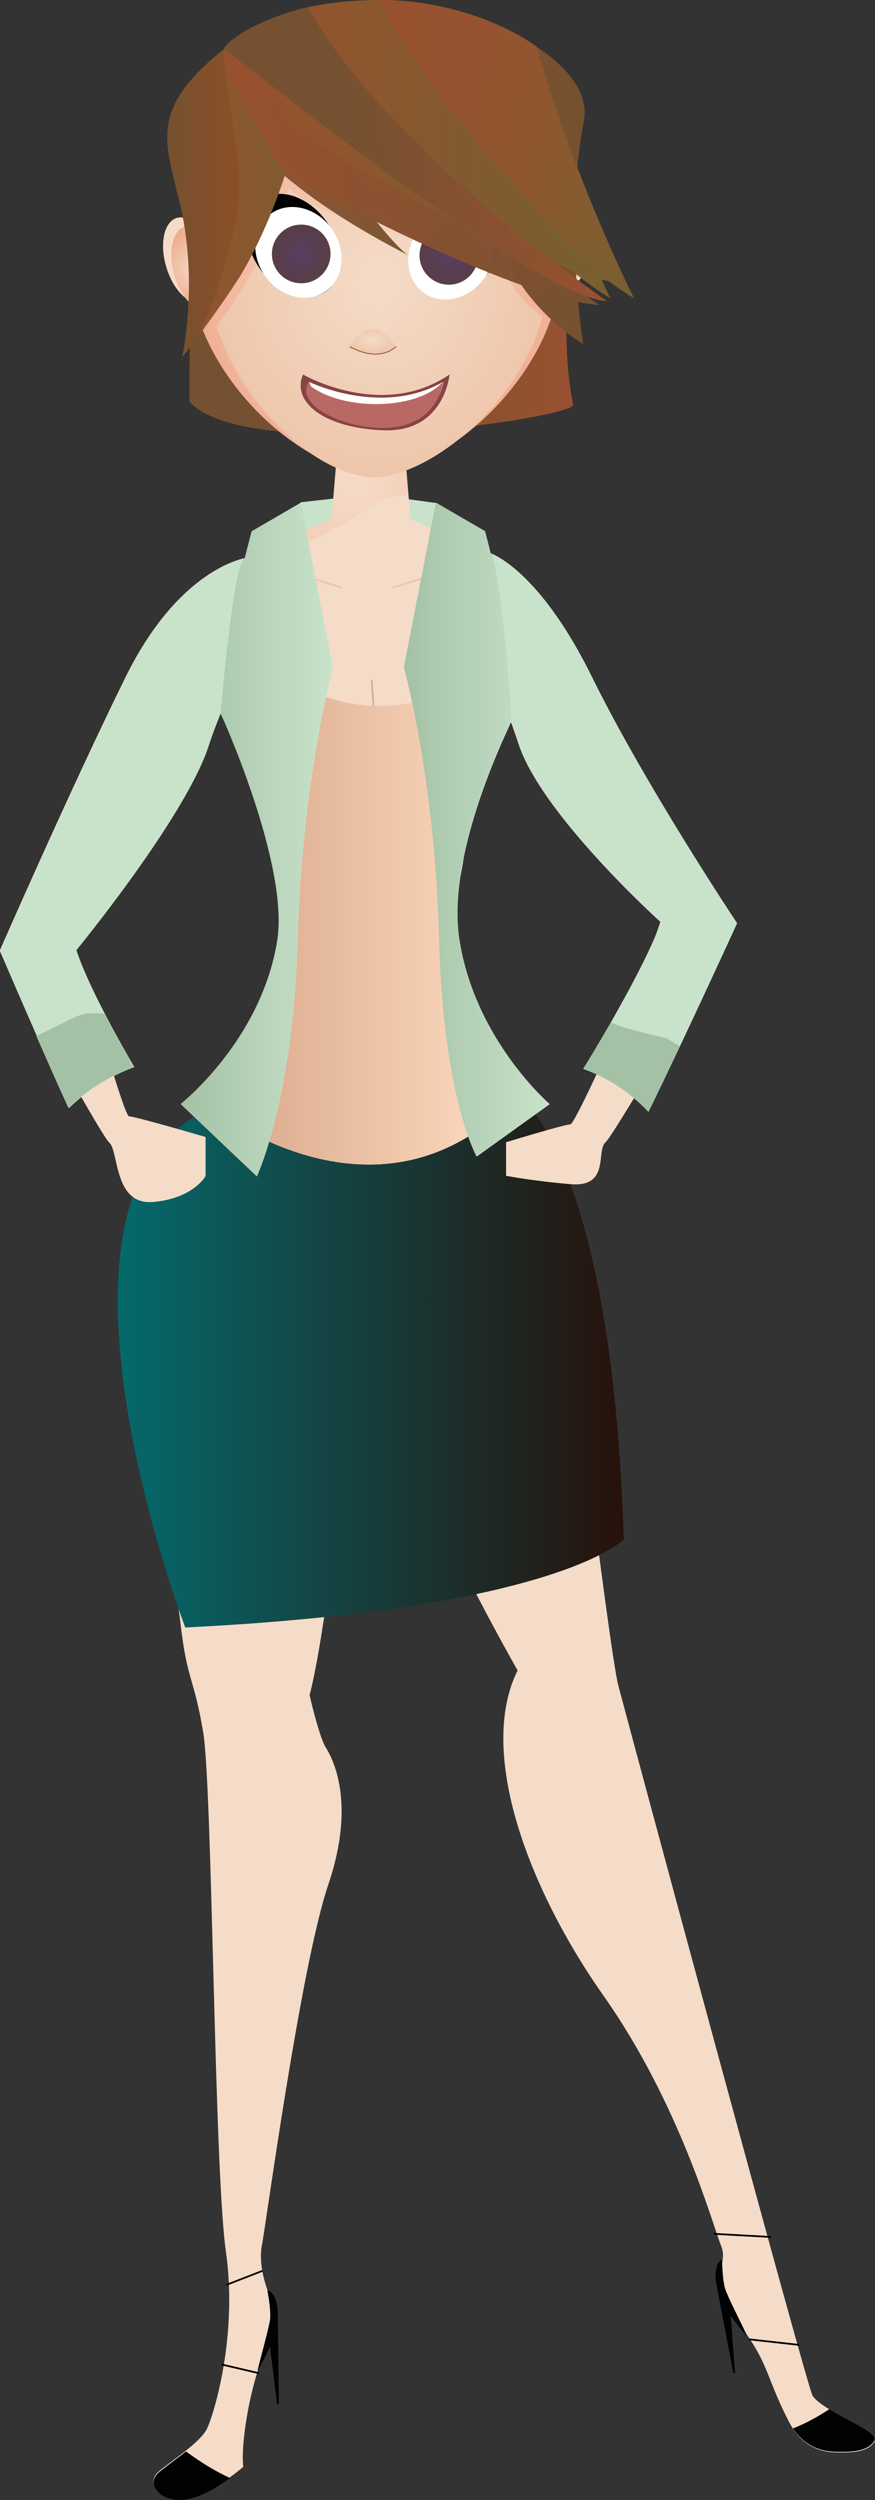 <?xml version="1.0" encoding="utf-8"?>
<!-- Generator: Adobe Illustrator 19.0.0, SVG Export Plug-In . SVG Version: 6.00 Build 0)  -->
<svg version="1.1" id="Laag_1" xmlns="http://www.w3.org/2000/svg" xmlns:xlink="http://www.w3.org/1999/xlink" x="0px" y="0px"
	 viewBox="50.2 -60.1 250.7 715.7" enable-background="new 50.2 -60.1 250.7 715.7" xml:space="preserve">
<rect x="50.2" y="-60.1" width="250.7" height="715.7" fill="#333333" stroke="none"/>
<polygon id="XMLID_101_" fill="#010202" points="127,607.3 129.8,601.9 130.1,628.2 129.6,628.2 "/>
<linearGradient id="XMLID_9_" gradientUnits="userSpaceOnUse" x1="104.473" y1="558.13" x2="214.405" y2="558.13" gradientTransform="matrix(1 0 0 -1 0 594.04)">
	<stop  offset="0.337" style="stop-color:#755130"/>
	<stop  offset="1" style="stop-color:#98512F"/>
</linearGradient>
<path id="XMLID_100_" opacity="0.99" fill="url(#XMLID_9_)" enable-background="new    " d="M106.4,17.6c0,0,45.4-20.4,107.2-2.7
	c0,0-3,22.4,0.8,40.8c0.8,3.9-93.7,17.4-109.9-0.8C104.5,55,104.1,21.6,106.4,17.6z"/>
<linearGradient id="XMLID_10_" gradientUnits="userSpaceOnUse" x1="104.451" y1="558.11" x2="214.375" y2="558.11" gradientTransform="matrix(1 0 0 -1 0 594.04)">
	<stop  offset="0.337" style="stop-color:#755130"/>
	<stop  offset="1" style="stop-color:#98512F"/>
</linearGradient>
<path id="XMLID_99_" opacity="0.99" fill="url(#XMLID_10_)" enable-background="new    " d="M213.6,14.9c-17.3-5-33.4-6.9-47.5-7.2
	c1.8,5.3,2.9,10.9,3.2,16.7c0.7,15.6-6.7,29.9-18.1,39.8c30.4-0.4,63.6-6.1,63.2-8.5C210.6,37.4,213.6,14.9,213.6,14.9z"/>
<polygon id="XMLID_98_" fill="#C9E3CB" points="136.3,83.7 156.7,81.4 175.2,83.9 175.2,92.2 135.9,92.2 "/>
<path id="XMLID_97_" fill="#F5DCC8" d="M283,625.7c-1.6-2.5-53-193.2-55.6-203.1c-2.7-9.9-16.4-125.4-19.4-144.4
	c-3-19.1-5.1-18.5-5.1-18.5s-59.6-5.1-54.7,37.2c5,42.3,50.3,121.2,50.3,121.2c-11.6,23.4,3,62.5,24.8,93.4
	c21.7,30.9,30.9,64.8,33.5,71.3c1.4,3.5-0.2,5.9-1,8.7c0.9,2.3,1.3,4.8,1.2,7.3c0.3,0.5,0.7,1.1,1.2,1.7c13,15.7,10.3,17.6,18,32.6
	c4.5,8.9,11.6,8.9,14.8,8.9c3.2,0,7.7,0,9.8-3.1C302.6,635.7,285.8,630.3,283,625.7z"/>
<path id="XMLID_96_" fill="#010202" d="M287.8,629.6c-3.3,2.2-6.8,4.1-10.4,5.5c4.5,6.7,10.6,6.7,13.5,6.7c3.2,0,7.7,0,9.8-3.1
	C302.1,636.6,293.6,633.1,287.8,629.6z"/>
<path id="XMLID_95_" fill="#F5DCC8" d="M181,194.4c8.4-23.6-9.5-53.3,21.7-66.3c0,0,1.5-15.8-10.6-28.5c-2-2.1-4.2-3-6.5-3
	l-17.8-8.2l-2.3-27.7h-18l-2.3,27.7l-24.5,11.2c-9.5,10.4-10.6,28.5-10.6,28.5c37.6,29,26.3,68.6,24.4,84
	c-3.1,25.3-25.4,45.2-25.4,45.2c22.9,24.6,44.2,28.8,44.2,28.8s26.5-1.8,49.4-26.4C202.7,259.7,172.5,218.4,181,194.4z"/>
<radialGradient id="XMLID_11_" cx="151.588" cy="516.18" r="16.446" gradientTransform="matrix(1 0 0 -1 0 594.04)" gradientUnits="userSpaceOnUse">
	<stop  offset="0" style="stop-color:#F5DCC8"/>
	<stop  offset="1" style="stop-color:#F0AE93"/>
</radialGradient>
<path id="XMLID_94_" opacity="0.25" fill="url(#XMLID_11_)" enable-background="new    " d="M154.6,86.1c2.1-1.3,4.1-2.5,6.3-3.5
	c3.1-1.3,3.2,0,6.3-1.3l-1.7-20.7h-18l-2.3,27.7c-2.9,1.3-5.4,2.4-7.4,3.4C136.5,92.5,129.7,101.8,154.6,86.1z"/>
<line id="XMLID_93_" fill="none" stroke="#D8AD95" stroke-width="0.5" stroke-miterlimit="10" x1="156.7" y1="134.5" x2="157.3" y2="143.2"/>
<linearGradient id="XMLID_12_" gradientUnits="userSpaceOnUse" x1="118.2" y1="382.06" x2="195.2" y2="382.06" gradientTransform="matrix(1 0 0 -1 0 594.04)">
	<stop  offset="0" style="stop-color:#DBA98D"/>
	<stop  offset="1" style="stop-color:#FDDCC0"/>
</linearGradient>
<path id="XMLID_92_" fill="url(#XMLID_12_)" d="M177.9,138c-5.9,2.6-12.4,4-18.8,4c-6.8,0-13.1-1.4-18.9-3.9
	c-1,5.8-1.4,28.4-6.3,59.6c-4.4,28-13.1,65-15.7,68.2c19.2,16.9,35.2,20.1,35.2,20.1s21.1-1.4,41.8-19.1
	c-2.9-3.8-13.1-30.9-16.5-59.4C174.8,174,177.8,138.6,177.9,138z"/>
<path id="XMLID_91_" fill="#F5DCC8" d="M111.5,257.2c0,0,13.3,15.8,42.3,16.9v33c0,0-8,91.5-14.9,118.1c0,0,2.7,11.8,4.6,14.9
	c1.9,3,8.8,15.6,0.8,39.2c-8,23.6-17.9,97.6-19.1,103.6c-1.1,6.1,1.9,13.3,1.9,13.3s5.3,3.4,0,14.5s-8,29-7.2,35.4
	c0,0-9.5,8.4-16.8,9.1c-7.2,0.8-11.1-4.6-7.6-7.6c3.4-3,12.2-8.4,14.1-12.6c1.9-4.2,8.8-26.3,5.3-50.7
	c-3.4-24.4-3.8-132.6-6.5-148.6s-4.6-14.5-6.5-31.2C100,387.7,92,355,91.2,333.6C90.5,312.5,82.7,266.4,111.5,257.2z"/>
<path id="XMLID_90_" fill="#010202" d="M128.1,596.4c0,0-0.5-0.7-1.3-0.8c0.4,2,1,5.9,0.8,8.1c-0.2,2.3-3.2,12.7-3.6,14.9
	C133.9,601.9,128.1,596.4,128.1,596.4z"/>
<polygon id="XMLID_89_" fill="#010202" points="259.2,598.2 255.4,593.5 260.3,619.3 260.8,619.2 "/>
<path id="XMLID_88_" fill="#010202" d="M256,587.8c0,0,0.4-0.7,1.1-1c0,2,0.2,6,0.8,8.1c0.6,2.3,5.6,11.8,6.4,13.9
	C251.4,594.3,256,587.8,256,587.8z"/>
<path id="XMLID_87_" fill="#010202" d="M103.5,641.7c-3,2.4-6.2,4.6-8,6.2c-3.4,3,0.4,8.4,7.6,7.6c4.4-0.5,9.6-3.7,13-6.2
	C111.7,647.3,107.6,644.7,103.5,641.7z"/>
<linearGradient id="XMLID_13_" gradientUnits="userSpaceOnUse" x1="83.964" y1="264.46" x2="228.9" y2="264.46" gradientTransform="matrix(1 0 0 -1 0 594.04)">
	<stop  offset="0" style="stop-color:#05696B"/>
	<stop  offset="1" style="stop-color:#27110B"/>
</linearGradient>
<path id="XMLID_86_" fill="url(#XMLID_13_)" d="M110.9,257.2c0,0,48.3,38.7,87.8-3.8c0,0,26.8,17.9,30.2,127.2
	c0,0-18.6,19.9-125.6,25.2C103.3,405.9,55.1,279.6,110.9,257.2z"/>
<linearGradient id="XMLID_14_" gradientUnits="userSpaceOnUse" x1="83.964" y1="264.46" x2="228.9" y2="264.46" gradientTransform="matrix(1 0 0 -1 0 594.04)">
	<stop  offset="0" style="stop-color:#05696B"/>
	<stop  offset="1" style="stop-color:#27110B"/>
</linearGradient>
<path id="XMLID_85_" fill="url(#XMLID_14_)" d="M110.9,257.2c0,0,48.3,38.7,87.8-3.8c0,0,26.8,17.9,30.2,127.2
	c0,0-18.6,19.9-125.6,25.2C103.3,405.9,55.1,279.6,110.9,257.2z"/>
<path id="XMLID_84_" fill="#F5DCC8" d="M120.8,99.6c0,0-19,2.5-34.6,34.1s-36.1,78.4-36.1,78.4s28.7,52.4,31.4,54.9
	c2.8,2.4,1.2,18,12.6,17c11.5-1,15-7.4,15-7.4v-11.2c0,0-20.5-6-21.9-5.9s-10.5-32.8-15.4-47.7c0,0,31.3-38.1,37.9-58.5
	S131.5,111,120.8,99.6z"/>
<path id="XMLID_83_" fill="#F5DCC8" d="M190.3,98.1c0,0,13.9,4,29.5,35.6s41.5,70.4,41.5,70.4s-34.8,60.4-37.6,62.8
	c-2.8,2.4,1.4,13-10.1,12s-18.4-2.4-18.4-2.4v-9.6c0,0,17-5.2,18.4-5.1c1.4,0.2,21-43.1,25.8-58c0,0-34.1-30.7-40.7-51.1
	S179.5,109.4,190.3,98.1z"/>
<g>
	<path id="XMLID_82_" fill="#C9E3CB" d="M219.8,133.7c-13.9-28.2-26.5-34.4-29-35.4l-1.6-6.3l-14-8.1L166,131c0,0,9,32.4,10.1,77.8
		c1.2,45.4,10.7,62.2,10.7,62.2l20.9-15c0,0-21.2-18.2-25.8-46.7c-3.4-20.6,8.2-48.8,14.8-62.8c0.8,2.1,1.5,4.1,2.1,6.2
		c6.6,20.5,40.7,51.1,40.7,51.1c-3,9.3-14,28.8-22.2,42.1c7.2,2.6,13.5,6.8,18.7,12.3c9.8-19.9,25.4-54,25.4-54
		S235.4,165.3,219.8,133.7z"/>
	<path id="XMLID_81_" fill="#C9E3CB" d="M122.3,92l-2,7.8c-3.2,0.7-20,5.5-34,34c-15.6,31.6-36.1,78.4-36.1,78.4
		s11.6,27.1,19.8,44.9c5.3-5.2,11.8-9.2,18.7-11.7c-6.3-10.7-13.9-25.1-16.6-33.5c0,0,31.3-38.1,37.9-58.5c1-3.1,2.2-6.2,3.4-9.2
		c6.3,12.7,19.8,43.3,16.2,65.3C124.9,238,102,256,102,256l21.8,20.7c0,0,10.5-22.4,11.7-67.8s10.1-77.8,10.1-77.8l-9.2-47.2
		L122.3,92z"/>
</g>
<g>
	<path id="XMLID_80_" fill="#A4C1A5" d="M241.1,237.1c-0.2-0.1-0.5-0.2-0.8-0.2c-5.2-1.2-10.3-2.3-15.1-4.3
		c-2.7,4.7-5.4,9.3-7.9,13.3c7.2,2.6,13.5,6.8,18.7,12.3c2.7-5.5,5.8-12.1,9-18.8C243.6,238.6,242.4,237.8,241.1,237.1z"/>
	<path id="XMLID_79_" fill="#A4C1A5" d="M78.1,230c-0.1,0-1.9,0-3,0c-0.6,0.1-1.1,0.2-1.3,0.3c-0.2,0.1-1.2,0.4-1.9,0.7
		c-0.6,0.3-1.3,0.6-1.5,0.7c-3.3,1.6-6.5,3.2-9.8,4.8c3.1,7,6.3,14.3,9.2,20.6c5.3-5.2,11.8-9.2,18.7-11.7c-2.7-4.7-5.7-10-8.4-15.3
		C79.5,230,78.8,230,78.1,230z"/>
</g>
<path id="XMLID_78_" fill="none" stroke="#ADADAD" stroke-width="0.25" stroke-miterlimit="10" d="M157.5,154.7"/>
<path id="XMLID_77_" fill="none" stroke="#ADADAD" stroke-width="0.25" stroke-miterlimit="10" d="M159.3,142.1"/>
<line id="XMLID_76_" fill="none" stroke="#EEC6AB" stroke-width="0.5" stroke-miterlimit="10" x1="183.3" y1="101.8" x2="162.7" y2="108.1"/>
<line id="XMLID_75_" fill="none" stroke="#EEC6AB" stroke-width="0.5" stroke-miterlimit="10" x1="127.4" y1="101.8" x2="148.1" y2="108.1"/>
<g>
	
		<linearGradient id="XMLID_15_" gradientUnits="userSpaceOnUse" x1="165.9" y1="416.71" x2="207.659" y2="416.71" gradientTransform="matrix(1 0 0 -1 0 594.04)">
		<stop  offset="0" style="stop-color:#A4C1A5"/>
		<stop  offset="1" style="stop-color:#C9E3CB"/>
	</linearGradient>
	<path id="XMLID_74_" fill="url(#XMLID_15_)" d="M190.7,98.2l-1.6-6.3l-14-8.1l-9.2,47.1c0,0,9,32.4,10.1,77.8
		c1.2,45.4,10.7,62.2,10.7,62.2l20.9-15c0,0-21.2-18.2-25.8-46.7c-3.4-20.6,8.2-48.8,14.8-62.8C197.4,148.5,193.3,99.2,190.7,98.2z"
		/>
	
		<linearGradient id="XMLID_16_" gradientUnits="userSpaceOnUse" x1="101.907" y1="413.86" x2="145.507" y2="413.86" gradientTransform="matrix(1 0 0 -1 0 594.04)">
		<stop  offset="0" style="stop-color:#A4C1A5"/>
		<stop  offset="1" style="stop-color:#C9E3CB"/>
	</linearGradient>
	<path id="XMLID_73_" fill="url(#XMLID_16_)" d="M122.3,92l-2,7.8c-3.2,0.7-6.9,44.3-6.9,44.3s19.8,43.3,16.2,65.3
		c-4.7,28.5-27.6,46.5-27.6,46.5l21.8,20.7c0,0,10.5-22.4,11.7-67.8s10.1-77.8,10.1-77.8l-9.2-47.2L122.3,92z"/>
</g>
<radialGradient id="XMLID_17_" cx="157.6" cy="568.54" r="54.493" gradientTransform="matrix(1 0 0 -1.026 0 601.545)" gradientUnits="userSpaceOnUse">
	<stop  offset="0" style="stop-color:#F5DCC8"/>
	<stop  offset="1" style="stop-color:#F0AE93"/>
</radialGradient>
<path id="XMLID_72_" fill="url(#XMLID_17_)" d="M210.8,15.5c0,30-32,59.4-53.5,60c-21.6-0.6-52.9-30-52.9-60s23.8-54.4,53.2-54.4
	S210.8-14.5,210.8,15.5z"/>
<radialGradient id="XMLID_18_" cx="167.542" cy="602.098" r="6.537" gradientTransform="matrix(0.962 0 0 -1.072 14.223 614.777)" gradientUnits="userSpaceOnUse">
	<stop  offset="0" style="stop-color:#F5DCC8"/>
	<stop  offset="1" style="stop-color:#EEC6AB"/>
</radialGradient>
<path id="XMLID_71_" fill="url(#XMLID_18_)" d="M174.6-28.4c0.1,0,0.2,0.1,0.3,0.1c0.2,0.1,0.3,0.1,0.5,0.2c1,0.4,2,0.8,3,1.1
	c0.3,0.1,0.5,0.2,0.8,0.2c1.4-0.1,2.8-0.1,4.3,0c-4.9-3.6-10.5-6.1-16.5-7.5c1.1,0.8,2.1,1.6,3.2,2.4c0.2,0.1,2.2,1.9,3.3,2.9
	C173.9-28.7,174.2-28.5,174.6-28.4z"/>
<radialGradient id="XMLID_19_" cx="150.098" cy="553.933" r="51.171" gradientTransform="matrix(0.962 0 0 -1.072 14.223 614.777)" gradientUnits="userSpaceOnUse">
	<stop  offset="0" style="stop-color:#F5DCC8"/>
	<stop  offset="1" style="stop-color:#EEC6AB"/>
</radialGradient>
<path id="XMLID_70_" fill="url(#XMLID_19_)" d="M193.9,11.8c-18.6,0.2-53.6-9.4-61-18.3c-0.3,2.3-1.6,6.4-2.2,8.5
	c-1.6,5.7-15.6,28.5-18.5,31.1c7.2,23.3,29.1,43,45.1,43.5c16.6-0.5,42.1-21.7,48.4-46.3C199.3,26.5,194.1,19.1,193.9,11.8z"/>
<path id="XMLID_69_" fill="none" stroke="#98512F" stroke-width="0.25" stroke-miterlimit="10" d="M158.7,20.2"/>
<path id="XMLID_68_" fill="none" stroke="#98512F" stroke-width="0.25" stroke-miterlimit="10" d="M154.7-3.1"/>
<path id="XMLID_67_" fill="#98512F" d="M122.6-23.1c0,0,22.8,25.4,48.1,26.1c0,0-23.5-12.7-39.1-36.3L122.6-23.1z"/>
<ellipse id="XMLID_66_" transform="matrix(-0.286 -0.958 0.958 -0.286 120.539 118.594)" fill="#F5DCC8" cx="104.5" cy="14.4" rx="12.6" ry="6.9"/>
<radialGradient id="XMLID_20_" cx="106.737" cy="577.328" r="10.172" gradientTransform="matrix(1 0 0 -1 0 594.04)" gradientUnits="userSpaceOnUse">
	<stop  offset="0" style="stop-color:#F5DCC8"/>
	<stop  offset="1" style="stop-color:#F0AE93"/>
</radialGradient>
<path id="XMLID_65_" fill="url(#XMLID_20_)" d="M113.4,14.8c2,6.7,0.6,13-3,14.1c-3.7,1.1-8.2-3.4-10.2-10.1c-2-6.7-0.6-13,3-14.1
	C106.8,3.6,111.4,8.1,113.4,14.8z"/>
<ellipse id="XMLID_64_" transform="matrix(0.476 -0.88 0.88 0.476 98.799 193.695)" fill="#F5DCC8" cx="211.9" cy="14" rx="12.6" ry="6.9"/>
<radialGradient id="XMLID_21_" cx="26.942" cy="396.64" r="10.172" gradientTransform="matrix(0.707 0.707 0.707 -0.707 -89.876 276.308)" gradientUnits="userSpaceOnUse">
	<stop  offset="0" style="stop-color:#F5DCC8"/>
	<stop  offset="1" style="stop-color:#F0AE93"/>
</radialGradient>
<path id="XMLID_63_" fill="url(#XMLID_21_)" d="M215.7,18.2c-3.3,6.1-8.7,9.6-12.1,7.8s-3.4-8.3-0.1-14.4c3.3-6.1,8.7-9.6,12.1-7.8
	C219,5.7,219,12.1,215.7,18.2z"/>
<linearGradient id="XMLID_22_" gradientUnits="userSpaceOnUse" x1="110.861" y1="604.856" x2="217.707" y2="604.856" gradientTransform="matrix(1 0 0 -1 0 594.04)">
	<stop  offset="0" style="stop-color:#98512F"/>
	<stop  offset="1" style="stop-color:#755130"/>
</linearGradient>
<path id="XMLID_62_" fill="url(#XMLID_22_)" d="M195.6-51.5c-2.9-1.4-5.3-2.4-7.4-3l0,0c-15.9-7.2-46.9-8.7-67.7,4
	c-3.9,2.4-23.5,24.1,7.8,31.7c12,2.9,31.9,16.2,61.9,18.5c3.1,8.9,6.3,17.2,9,21.2c7.4,11.3,18.1,17.5,18.1,17.5s-5.6-34,0.2-63.9
	C219.5-36.8,206.6-46,195.6-51.5z"/>
<ellipse id="XMLID_61_" transform="matrix(-0.578 -0.816 0.816 -0.578 203.659 125.597)" fill="#010202" cx="134.3" cy="10.1" rx="16.1" ry="11.7"/>
<ellipse id="XMLID_60_" transform="matrix(-0.578 -0.816 0.816 -0.578 204.182 129.938)" fill="#FFFFFF" cx="135.7" cy="12.2" rx="13.6" ry="11.7"/>
<radialGradient id="XMLID_23_" cx="136.461" cy="581.488" r="8.431" gradientTransform="matrix(1 0 0 -1 0 594.04)" gradientUnits="userSpaceOnUse">
	<stop  offset="0" style="stop-color:#593E63"/>
	<stop  offset="1" style="stop-color:#583E45"/>
</radialGradient>
<circle id="XMLID_59_" fill="url(#XMLID_23_)" cx="136.5" cy="12.6" r="8.4"/>
<radialGradient id="XMLID_24_" cx="157" cy="765.431" r="6.391" gradientTransform="matrix(1 0 0 -0.59 0 488.941)" gradientUnits="userSpaceOnUse">
	<stop  offset="0" style="stop-color:#F5DCC8"/>
	<stop  offset="1" style="stop-color:#EEC6AB"/>
</radialGradient>
<path id="XMLID_58_" fill="url(#XMLID_24_)" d="M158.6,41.2c0.4,0,0.7-0.1,1.1-0.1c0.5-0.1,1-0.3,1.5-0.4c0.9-0.3,1.5-0.7,2.4-1.1
	c-0.2-1.1-3.1-5.5-6.6-5.5s-6.3,4.3-6.6,5.5c2.4,0.9,5.2,1.7,7.9,1.7C158.4,41.2,158.5,41.2,158.6,41.2z"/>
<ellipse id="XMLID_57_" transform="matrix(-0.578 0.816 -0.816 -0.578 294.233 -131.053)" fill="#010202" cx="181" cy="10.5" rx="16.1" ry="11.7"/>
<ellipse id="XMLID_56_" transform="matrix(-0.578 0.816 -0.816 -0.578 293.697 -126.556)" fill="#FFFFFF" cx="179.6" cy="12.7" rx="13.6" ry="11.7"/>
<radialGradient id="XMLID_25_" cx="178.8" cy="581.097" r="8.424" gradientTransform="matrix(1 0 0 -1 0 594.04)" gradientUnits="userSpaceOnUse">
	<stop  offset="0" style="stop-color:#593E63"/>
	<stop  offset="1" style="stop-color:#583E45"/>
</radialGradient>
<circle id="XMLID_55_" fill="url(#XMLID_25_)" cx="178.8" cy="13" r="8.4"/>
<linearGradient id="XMLID_26_" gradientUnits="userSpaceOnUse" x1="111.603" y1="611.457" x2="167.504" y2="611.457" gradientTransform="matrix(1 0 0 -1 0 594.04)">
	<stop  offset="0" style="stop-color:#98512F"/>
	<stop  offset="1" style="stop-color:#755130"/>
</linearGradient>
<path id="XMLID_54_" opacity="0.97" fill="url(#XMLID_26_)" enable-background="new    " d="M130.4-36c-4.4-6.5-8-10.2-10.9-11.9
	c-2.5,3.8-5,7.6-7.6,11.3c0.5,3.4,1.6,7.2,3.2,10.7c11.2,12.1,23.2,24,52.3,39C167.5,13.3,159.9,9.5,130.4-36z"/>
<linearGradient id="XMLID_27_" gradientUnits="userSpaceOnUse" x1="98.065" y1="601.91" x2="147.938" y2="601.91" gradientTransform="matrix(1 0 0 -1 0 594.04)">
	<stop  offset="0" style="stop-color:#755130"/>
	<stop  offset="1" style="stop-color:#AB4D17"/>
</linearGradient>
<path id="XMLID_53_" fill="url(#XMLID_27_)" d="M138.2-57.9c-2.2,0.7-13.6,4.4-16.4,6.4C90.9-30.1,97.5-20.7,102-0.7
	c5,22.3,0.4,42.9,0.4,42.9s8.2-10.4,15.6-21.7c4.4-6.7,10.5-19.3,14.7-33.2C130.5-36.5,130.3-34.4,138.2-57.9z"/>
<linearGradient id="XMLID_28_" gradientUnits="userSpaceOnUse" x1="98.065" y1="605.21" x2="147.938" y2="605.21" gradientTransform="matrix(1 0 0 -1 0 594.04)">
	<stop  offset="0" style="stop-color:#98512F"/>
	<stop  offset="1" style="stop-color:#756030"/>
</linearGradient>
<path id="XMLID_52_" fill="url(#XMLID_28_)" d="M138.2-57.9c-2,0.6-20.2,9.8-23.8,11.8c0.5,19.1,6.8,32.7,3.1,50.5
	c-2.3,10.7-5.4,21.2-10.2,31.2c3-4,6.8-9.4,10.6-15.1c4.4-6.7,10.5-19.3,14.7-33.2C130.5-36.5,130.3-34.4,138.2-57.9z"/>
<linearGradient id="XMLID_29_" gradientUnits="userSpaceOnUse" x1="169.944" y1="629.894" x2="265.557" y2="629.894" gradientTransform="matrix(0.989 -0.148 -0.148 -0.989 45.69 645.708)">
	<stop  offset="0" style="stop-color:#98512F"/>
	<stop  offset="1" style="stop-color:#755130"/>
</linearGradient>
<path id="XMLID_51_" opacity="0.99" fill="url(#XMLID_29_)" enable-background="new    " d="M115.1-46.2
	c-2.2,5.1,4.3,12.9,15.1,33.8c13,9.8,71.6,38.6,91.7,39.6C221.9,27.2,150.4-22,115.1-46.2z"/>
<linearGradient id="XMLID_30_" gradientUnits="userSpaceOnUse" x1="38.518" y1="532.13" x2="141.202" y2="532.13" gradientTransform="matrix(0.948 0.32 0.32 -0.948 -68.645 453.927)">
	<stop  offset="0" style="stop-color:#98512F"/>
	<stop  offset="0.328" style="stop-color:#965230"/>
	<stop  offset="0.564" style="stop-color:#905630"/>
	<stop  offset="0.77" style="stop-color:#865B30"/>
	<stop  offset="0.96" style="stop-color:#795F30"/>
	<stop  offset="1" style="stop-color:#756030"/>
</linearGradient>
<path id="XMLID_50_" fill="url(#XMLID_30_)" d="M195.6-51.5c-14.9-8.1-38-9.6-43-8.1c1.7,4.5,3.4,10.2,3.5,16.4
	c7.1,14.6,51.5,58.4,69,68.5C225,25.4,206.2-14.6,195.6-51.5z"/>
<linearGradient id="XMLID_31_" gradientUnits="userSpaceOnUse" x1="43.652" y1="533.257" x2="147.701" y2="533.257" gradientTransform="matrix(0.948 0.32 0.32 -0.948 -68.645 453.927)">
	<stop  offset="0" style="stop-color:#98512F"/>
	<stop  offset="0.328" style="stop-color:#965230"/>
	<stop  offset="0.564" style="stop-color:#905630"/>
	<stop  offset="0.77" style="stop-color:#865B30"/>
	<stop  offset="0.96" style="stop-color:#795F30"/>
	<stop  offset="1" style="stop-color:#756030"/>
</linearGradient>
<path id="XMLID_49_" fill="url(#XMLID_31_)" d="M203.9-46.8c-14.3-10-33.1-13.6-45.6-13.3c1.7,4.5,4.6,10.7,4.6,16.9
	c7.1,14.6,51.5,58.4,69,68.5C231.8,25.4,214.4-9.8,203.9-46.8z"/>
<linearGradient id="XMLID_32_" gradientUnits="userSpaceOnUse" x1="117.6" y1="613.86" x2="225.1" y2="613.86" gradientTransform="matrix(1 0 0 -1 0 594.04)">
	<stop  offset="0" style="stop-color:#98512F"/>
	<stop  offset="1" style="stop-color:#756030"/>
</linearGradient>
<path id="XMLID_48_" fill="url(#XMLID_32_)" d="M158.5-60.1c-22.9,0.2-32.9,6.3-38.7,9.4c-0.7,0.7-1.5,1.5-2.2,2.2
	c0.7,3.2,11,10.8,15.3,23.1c11.4,11.6,72.4,42,92.2,45.9C225,20.5,180.6-19.2,158.5-60.1z"/>
<linearGradient id="XMLID_33_" gradientUnits="userSpaceOnUse" x1="170.006" y1="634.334" x2="267.895" y2="634.334" gradientTransform="matrix(0.989 -0.148 -0.148 -0.989 45.69 645.708)">
	<stop  offset="0.337" style="stop-color:#755130"/>
	<stop  offset="1" style="stop-color:#98512F"/>
</linearGradient>
<path id="XMLID_47_" opacity="0.99" fill="url(#XMLID_33_)" enable-background="new    " d="M138.5-57.9
	c-18,3.9-24.9,11.7-24.1,11.8c13,9.8,89.5,71.2,109.7,72.2C224.1,26,161.3-16.9,138.5-57.9z"/>
<path id="XMLID_45_" fill="#874444" d="M137,47.1c0,0,22.7,13.2,42,0c0,0-1.4,16.5-18.7,16C143,62.5,133.7,55,137,47.1z"/>
<path id="XMLID_7_" fill="#FFFFFF" d="M138.7,49.2c0,0,20.8,10.2,38.5,0c0,0-1.3,12.8-17.1,12.4C144.2,61.2,135.7,55.4,138.7,49.2z"
	/>
<path id="XMLID_6_" fill="#BA6864" d="M138.7,49.2C138.4,49.1,138.7,49.2,138.7,49.2c-4.2,6.4,9.3,13.2,21,13.2
	c16.3,0,17.4-13.2,17.4-13.2c-7,8-27.8,8.5-37.7,1.4C139.1,50.4,139,49.5,138.7,49.2z"/>
<path id="XMLID_5_" fill="none" stroke="#98512F" stroke-width="0.25" stroke-miterlimit="10" d="M150.4,39.1c0,0,7.8,4.9,13.3,0"/>
<line id="XMLID_4_" fill="none" stroke="#010202" stroke-width="0.5" stroke-miterlimit="10" x1="115.1" y1="594" x2="125.4" y2="590"/>
<line id="XMLID_3_" fill="none" stroke="#010202" stroke-width="0.5" stroke-miterlimit="10" x1="113.7" y1="616.8" x2="124.4" y2="619.3"/>
<line id="XMLID_2_" fill="none" stroke="#010202" stroke-width="0.5" stroke-miterlimit="10" x1="254.7" y1="579.4" x2="271.1" y2="580.3"/>
<line id="XMLID_1_" fill="none" stroke="#010202" stroke-width="0.5" stroke-miterlimit="10" x1="264.8" y1="609.6" x2="279.2" y2="611.2"/>
</svg>
